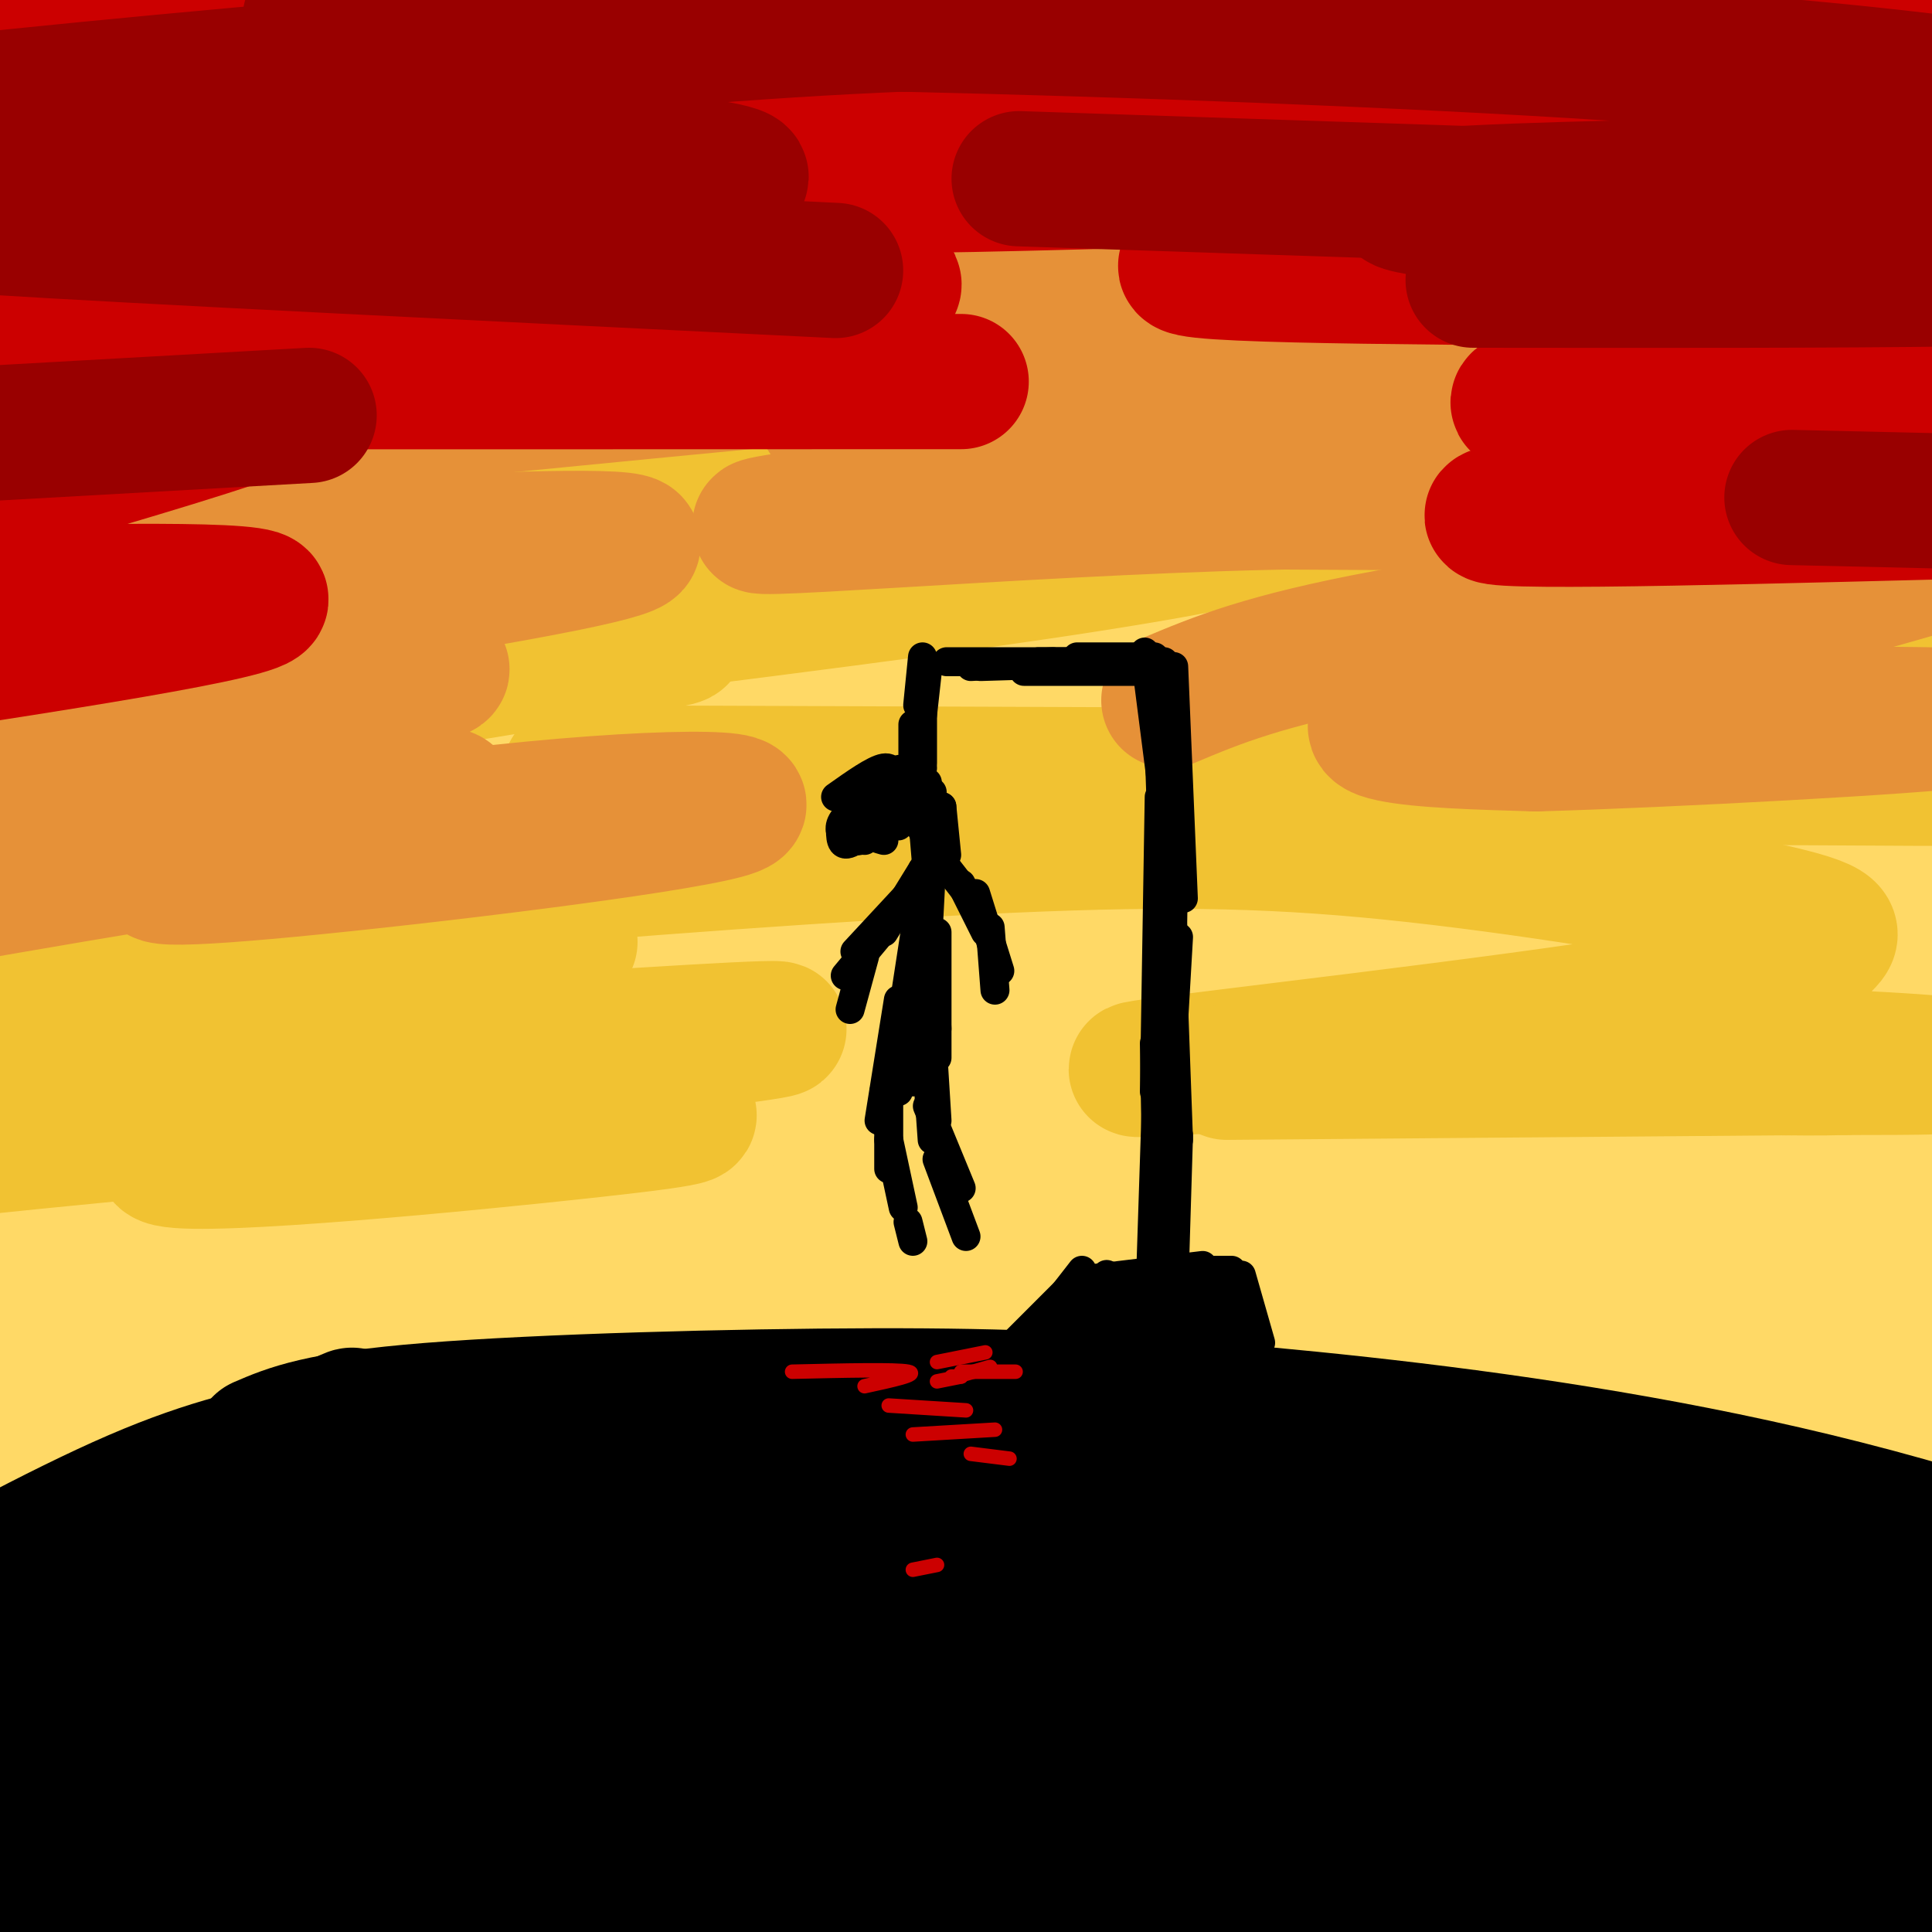 <svg viewBox='0 0 400 400' version='1.1' xmlns='http://www.w3.org/2000/svg' xmlns:xlink='http://www.w3.org/1999/xlink'><g fill='none' stroke='rgb(255,217,102)' stroke-width='28' stroke-linecap='round' stroke-linejoin='round'><path d='M19,66c-0.237,-2.608 -0.474,-5.216 -3,-6c-2.526,-0.784 -7.342,0.255 8,-11c15.342,-11.255 50.841,-34.805 44,-34c-6.841,0.805 -56.023,25.964 -82,40c-25.977,14.036 -28.748,16.949 -3,-2c25.748,-18.949 80.015,-59.759 75,-61c-5.015,-1.241 -69.312,37.089 -77,39c-7.688,1.911 41.232,-32.597 59,-46c17.768,-13.403 4.384,-5.702 -9,2'/><path d='M31,-13c-23.225,13.635 -76.787,46.722 -69,41c7.787,-5.722 76.921,-50.251 89,-57c12.079,-6.749 -32.899,24.284 -52,39c-19.101,14.716 -12.325,13.116 -26,23c-13.675,9.884 -47.800,31.254 -9,13c38.800,-18.254 150.524,-76.130 167,-82c16.476,-5.870 -62.295,40.266 -112,75c-49.705,34.734 -70.344,58.067 -72,63c-1.656,4.933 15.672,-8.533 33,-22'/><path d='M-20,80c28.355,-20.690 82.741,-61.415 128,-90c45.259,-28.585 81.389,-45.031 79,-42c-2.389,3.031 -43.298,25.539 -74,45c-30.702,19.461 -51.198,35.874 -70,52c-18.802,16.126 -35.910,31.965 -59,54c-23.090,22.035 -52.162,50.267 -28,34c24.162,-16.267 101.558,-77.031 166,-121c64.442,-43.969 115.931,-71.142 115,-70c-0.931,1.142 -54.283,30.600 -89,52c-34.717,21.400 -50.799,34.742 -76,57c-25.201,22.258 -59.519,53.432 -84,78c-24.481,24.568 -39.123,42.531 -57,63c-17.877,20.469 -38.988,43.445 -13,21c25.988,-22.445 99.074,-90.312 144,-129c44.926,-38.688 61.693,-48.197 91,-67c29.307,-18.803 71.153,-46.902 113,-75'/><path d='M266,-58c25.246,-16.644 31.860,-20.755 7,-6c-24.860,14.755 -81.195,48.375 -113,68c-31.805,19.625 -39.081,25.254 -55,39c-15.919,13.746 -40.481,35.609 -53,46c-12.519,10.391 -12.995,9.312 -35,32c-22.005,22.688 -65.541,69.145 -84,90c-18.459,20.855 -11.842,16.110 -26,34c-14.158,17.890 -49.090,58.416 -11,26c38.090,-32.416 149.201,-137.774 207,-190c57.799,-52.226 62.284,-51.320 91,-69c28.716,-17.680 81.661,-53.944 89,-61c7.339,-7.056 -30.929,15.098 -71,43c-40.071,27.902 -81.945,61.552 -114,90c-32.055,28.448 -54.293,51.692 -80,81c-25.707,29.308 -54.885,64.678 -70,87c-15.115,22.322 -16.167,31.595 -22,42c-5.833,10.405 -16.446,21.943 17,-10c33.446,-31.943 110.951,-107.366 157,-150c46.049,-42.634 60.642,-52.479 99,-79c38.358,-26.521 100.481,-69.717 135,-92c34.519,-22.283 41.434,-23.652 35,-19c-6.434,4.652 -26.217,15.326 -46,26'/><path d='M323,-30c-40.245,25.794 -117.857,77.279 -167,112c-49.143,34.721 -69.817,52.678 -99,82c-29.183,29.322 -66.877,70.010 -85,90c-18.123,19.990 -16.677,19.282 -17,22c-0.323,2.718 -2.416,8.864 -12,21c-9.584,12.136 -26.660,30.264 0,7c26.660,-23.264 97.055,-87.920 152,-135c54.945,-47.080 94.441,-76.585 116,-93c21.559,-16.415 25.180,-19.741 59,-40c33.820,-20.259 97.837,-57.449 115,-69c17.163,-11.551 -12.528,2.539 -44,18c-31.472,15.461 -64.726,32.292 -101,55c-36.274,22.708 -75.568,51.294 -103,72c-27.432,20.706 -43.001,33.534 -61,50c-17.999,16.466 -38.428,36.572 -54,52c-15.572,15.428 -26.288,26.180 -44,48c-17.712,21.820 -42.420,54.709 -51,68c-8.580,13.291 -1.033,6.982 19,-15c20.033,-21.982 52.553,-59.639 86,-95c33.447,-35.361 67.821,-68.427 100,-99c32.179,-30.573 62.164,-58.654 110,-94c47.836,-35.346 113.525,-77.956 120,-86c6.475,-8.044 -46.262,18.478 -99,45'/><path d='M263,-14c-36.255,20.477 -77.391,49.171 -102,67c-24.609,17.829 -32.691,24.794 -52,42c-19.309,17.206 -49.846,44.654 -76,71c-26.154,26.346 -47.926,51.589 -57,63c-9.074,11.411 -5.449,8.989 -9,15c-3.551,6.011 -14.276,20.455 13,-6c27.276,-26.455 92.555,-93.808 165,-155c72.445,-61.192 152.056,-116.224 166,-129c13.944,-12.776 -37.780,16.705 -76,42c-38.220,25.295 -62.937,46.405 -88,68c-25.063,21.595 -50.471,43.674 -76,69c-25.529,25.326 -51.177,53.899 -67,74c-15.823,20.101 -21.821,31.729 -23,37c-1.179,5.271 2.459,4.185 6,4c3.541,-0.185 6.983,0.529 36,-23c29.017,-23.529 83.609,-71.303 113,-96c29.391,-24.697 33.582,-26.319 58,-43c24.418,-16.681 69.064,-48.422 111,-74c41.936,-25.578 81.162,-44.995 82,-45c0.838,-0.005 -36.714,19.401 -71,39c-34.286,19.599 -65.308,39.392 -95,61c-29.692,21.608 -58.055,45.031 -81,65c-22.945,19.969 -40.473,36.485 -58,53'/><path d='M82,185c-23.597,23.428 -53.591,55.497 -73,78c-19.409,22.503 -28.233,35.438 -32,42c-3.767,6.562 -2.476,6.750 2,5c4.476,-1.750 12.135,-5.437 44,-34c31.865,-28.563 87.934,-82.002 130,-118c42.066,-35.998 70.129,-54.555 87,-67c16.871,-12.445 22.549,-18.778 68,-44c45.451,-25.222 130.676,-69.331 132,-70c1.324,-0.669 -81.251,42.104 -124,66c-42.749,23.896 -45.671,28.915 -60,41c-14.329,12.085 -40.064,31.236 -63,50c-22.936,18.764 -43.071,37.142 -61,54c-17.929,16.858 -33.651,32.198 -55,56c-21.349,23.802 -48.325,56.068 -69,83c-20.675,26.932 -35.049,48.532 -35,53c0.049,4.468 14.521,-8.196 20,-15c5.479,-6.804 1.964,-7.748 54,-58c52.036,-50.252 159.622,-149.812 208,-194c48.378,-44.188 37.547,-33.003 66,-49c28.453,-15.997 96.189,-59.175 115,-73c18.811,-13.825 -11.303,1.704 -27,9c-15.697,7.296 -16.977,6.358 -42,21c-25.023,14.642 -73.790,44.863 -115,73c-41.210,28.137 -74.864,54.191 -112,91c-37.136,36.809 -77.753,84.374 -105,119c-27.247,34.626 -41.123,56.313 -55,78'/><path d='M-20,382c-10.127,16.535 -7.945,18.874 -16,31c-8.055,12.126 -26.348,34.041 2,3c28.348,-31.041 103.338,-115.037 154,-168c50.662,-52.963 76.997,-74.893 102,-95c25.003,-20.107 48.676,-38.391 66,-52c17.324,-13.609 28.300,-22.542 61,-41c32.700,-18.458 87.124,-46.442 90,-46c2.876,0.442 -45.797,29.309 -70,44c-24.203,14.691 -23.938,15.208 -49,36c-25.062,20.792 -75.453,61.861 -115,101c-39.547,39.139 -68.252,76.347 -87,101c-18.748,24.653 -27.539,36.749 -41,59c-13.461,22.251 -31.593,54.656 -51,86c-19.407,31.344 -40.089,61.628 -8,27c32.089,-34.628 116.948,-134.167 179,-200c62.052,-65.833 101.296,-97.961 124,-117c22.704,-19.039 28.869,-24.990 62,-46c33.131,-21.010 93.227,-57.078 101,-63c7.773,-5.922 -36.778,18.303 -60,31c-23.222,12.697 -25.115,13.866 -48,31c-22.885,17.134 -66.763,50.232 -96,75c-29.237,24.768 -43.833,41.207 -58,56c-14.167,14.793 -27.905,27.941 -52,60c-24.095,32.059 -58.548,83.030 -93,134'/><path d='M77,429c-19.074,30.267 -20.257,38.935 -20,43c0.257,4.065 1.956,3.527 23,-21c21.044,-24.527 61.433,-73.042 98,-113c36.567,-39.958 69.312,-71.358 93,-94c23.688,-22.642 38.317,-36.524 82,-69c43.683,-32.476 116.418,-83.545 126,-94c9.582,-10.455 -43.989,19.706 -75,38c-31.011,18.294 -39.461,24.723 -52,33c-12.539,8.277 -29.168,18.402 -59,43c-29.832,24.598 -72.869,63.669 -100,89c-27.131,25.331 -38.356,36.921 -65,71c-26.644,34.079 -68.706,90.647 -81,105c-12.294,14.353 5.179,-13.509 43,-59c37.821,-45.491 95.990,-108.610 140,-153c44.010,-44.390 73.859,-70.051 121,-104c47.141,-33.949 111.572,-76.188 125,-88c13.428,-11.812 -24.148,6.801 -54,21c-29.852,14.199 -51.980,23.983 -91,50c-39.020,26.017 -94.931,68.267 -129,96c-34.069,27.733 -46.297,40.949 -61,56c-14.703,15.051 -31.882,31.937 -54,57c-22.118,25.063 -49.177,58.304 -69,84c-19.823,25.696 -32.412,43.848 -45,62'/><path d='M-27,482c16.255,-21.037 79.392,-104.630 122,-157c42.608,-52.370 64.685,-73.519 86,-94c21.315,-20.481 41.866,-40.295 54,-53c12.134,-12.705 15.849,-18.302 56,-46c40.151,-27.698 116.738,-77.498 117,-79c0.262,-1.502 -75.802,45.294 -113,69c-37.198,23.706 -35.531,24.323 -53,40c-17.469,15.677 -54.073,46.414 -90,83c-35.927,36.586 -71.176,79.022 -94,108c-22.824,28.978 -33.222,44.498 -54,75c-20.778,30.502 -51.934,75.986 -30,49c21.934,-26.986 96.959,-126.442 125,-165c28.041,-38.558 9.099,-16.217 42,-48c32.901,-31.783 117.644,-117.689 144,-147c26.356,-29.311 -5.675,-2.027 -26,13c-20.325,15.027 -28.943,17.797 -53,37c-24.057,19.203 -63.551,54.839 -81,70c-17.449,15.161 -12.852,9.847 -27,27c-14.148,17.153 -47.040,56.772 -64,78c-16.960,21.228 -17.989,24.065 -21,31c-3.011,6.935 -8.006,17.967 -13,29'/><path d='M0,402c0.537,3.496 8.379,-2.264 31,-24c22.621,-21.736 60.021,-59.448 91,-89c30.979,-29.552 55.537,-50.943 76,-67c20.463,-16.057 36.830,-26.781 54,-38c17.170,-11.219 35.142,-22.933 23,-10c-12.142,12.933 -54.398,50.513 -79,72c-24.602,21.487 -31.549,26.881 -60,61c-28.451,34.119 -78.405,96.963 -99,124c-20.595,27.037 -11.829,18.265 19,-15c30.829,-33.265 83.722,-91.024 128,-132c44.278,-40.976 79.940,-65.169 81,-64c1.060,1.169 -32.484,27.699 -76,70c-43.516,42.301 -97.005,100.372 -109,110c-11.995,9.628 17.502,-29.186 47,-68'/><path d='M274,138c-49.681,26.981 -99.361,53.961 -113,57c-13.639,3.039 8.764,-17.865 22,-31c13.236,-13.135 17.304,-18.502 49,-45c31.696,-26.498 91.018,-74.126 114,-93c22.982,-18.874 9.623,-8.995 -8,1c-17.623,9.995 -39.511,20.105 -59,31c-19.489,10.895 -36.580,22.575 -53,34c-16.420,11.425 -32.168,22.593 -57,42c-24.832,19.407 -58.748,47.051 -33,30c25.748,-17.051 111.159,-78.796 172,-119c60.841,-40.204 97.112,-58.867 109,-66c11.888,-7.133 -0.607,-2.737 -27,10c-26.393,12.737 -66.683,33.814 -110,61c-43.317,27.186 -89.662,60.482 -119,83c-29.338,22.518 -41.669,34.259 -54,46'/><path d='M107,179c-17.145,14.188 -33.008,26.657 -10,9c23.008,-17.657 84.886,-65.439 130,-98c45.114,-32.561 73.464,-49.899 99,-65c25.536,-15.101 48.259,-27.964 81,-43c32.741,-15.036 75.501,-32.243 76,-30c0.499,2.243 -41.262,23.938 -75,45c-33.738,21.062 -59.451,41.492 -84,62c-24.549,20.508 -47.933,41.095 -72,65c-24.067,23.905 -48.817,51.129 -63,70c-14.183,18.871 -17.799,29.389 -19,34c-1.201,4.611 0.013,3.317 3,3c2.987,-0.317 7.747,0.345 34,-16c26.253,-16.345 74.000,-49.696 109,-72c35.000,-22.304 57.253,-33.560 71,-40c13.747,-6.440 18.987,-8.065 36,-16c17.013,-7.935 45.800,-22.180 28,-6c-17.800,16.180 -82.187,62.785 -125,97c-42.813,34.215 -64.052,56.038 -86,81c-21.948,24.962 -44.605,53.062 -58,70c-13.395,16.938 -17.530,22.714 -24,33c-6.470,10.286 -15.277,25.082 -15,29c0.277,3.918 9.639,-3.041 19,-10'/><path d='M162,381c38.776,-31.041 126.218,-103.644 178,-144c51.782,-40.356 67.906,-48.466 94,-63c26.094,-14.534 62.157,-35.493 51,-29c-11.157,6.493 -69.534,40.438 -110,67c-40.466,26.562 -63.022,45.741 -95,76c-31.978,30.259 -73.379,71.599 -105,107c-31.621,35.401 -53.463,64.863 -32,44c21.463,-20.863 86.229,-92.049 163,-162c76.771,-69.951 165.545,-138.666 194,-163c28.455,-24.334 -3.410,-4.289 -25,8c-21.590,12.289 -32.907,16.820 -56,32c-23.093,15.180 -57.963,41.007 -88,65c-30.037,23.993 -55.241,46.152 -89,82c-33.759,35.848 -76.074,85.385 -76,84c0.074,-1.385 42.537,-53.693 85,-106'/><path d='M251,279c32.428,-35.349 70.999,-70.720 90,-89c19.001,-18.280 18.433,-19.467 48,-40c29.567,-20.533 89.268,-60.410 99,-68c9.732,-7.590 -30.504,17.108 -68,42c-37.496,24.892 -72.252,49.976 -104,78c-31.748,28.024 -60.487,58.986 -84,87c-23.513,28.014 -41.798,53.079 -61,76c-19.202,22.921 -39.319,43.698 -9,18c30.319,-25.698 111.074,-97.871 165,-140c53.926,-42.129 81.023,-54.214 98,-62c16.977,-7.786 23.834,-11.274 40,-19c16.166,-7.726 41.639,-19.689 29,-8c-12.639,11.689 -63.392,47.032 -100,76c-36.608,28.968 -59.070,51.563 -71,62c-11.930,10.437 -13.328,8.717 -42,42c-28.672,33.283 -84.619,101.567 -90,110c-5.381,8.433 39.805,-42.987 63,-68c23.195,-25.013 24.399,-23.619 40,-36c15.601,-12.381 45.600,-38.537 78,-64c32.400,-25.463 67.200,-50.231 102,-75'/><path d='M474,201c19.594,-14.095 17.580,-11.833 7,-6c-10.580,5.833 -29.725,15.236 -51,30c-21.275,14.764 -44.680,34.889 -74,64c-29.320,29.111 -64.555,67.208 -98,107c-33.445,39.792 -65.101,81.277 -45,64c20.101,-17.277 91.958,-93.317 131,-133c39.042,-39.683 45.269,-43.008 72,-62c26.731,-18.992 73.966,-53.650 80,-58c6.034,-4.350 -29.133,21.610 -56,43c-26.867,21.390 -45.435,38.212 -71,65c-25.565,26.788 -58.126,63.543 -81,93c-22.874,29.457 -36.059,51.617 -26,43c10.059,-8.617 43.362,-48.012 95,-96c51.638,-47.988 121.611,-104.568 135,-115c13.389,-10.432 -29.805,25.284 -73,61'/><path d='M419,301c-20.191,17.406 -34.167,30.420 -61,62c-26.833,31.580 -66.523,81.725 -71,88c-4.477,6.275 26.260,-31.322 50,-58c23.740,-26.678 40.483,-42.439 58,-58c17.517,-15.561 35.809,-30.922 57,-48c21.191,-17.078 45.282,-35.873 34,-21c-11.282,14.873 -57.937,63.416 -96,109c-38.063,45.584 -67.536,88.211 -59,81c8.536,-7.211 55.079,-64.261 84,-96c28.921,-31.739 40.218,-38.168 51,-45c10.782,-6.832 21.049,-14.068 28,-19c6.951,-4.932 10.585,-7.559 -1,6c-11.585,13.559 -38.388,43.304 -61,71c-22.612,27.696 -41.032,53.342 -48,63c-6.968,9.658 -2.484,3.329 2,-3'/><path d='M386,433c5.587,-7.760 18.554,-25.660 37,-44c18.446,-18.340 42.370,-37.120 44,-36c1.630,1.120 -19.036,22.141 -34,36c-14.964,13.859 -24.227,20.555 -35,28c-10.773,7.445 -23.058,15.639 -32,19c-8.942,3.361 -14.542,1.889 -18,0c-3.458,-1.889 -4.775,-4.195 -5,-7c-0.225,-2.805 0.643,-6.110 1,-12c0.357,-5.890 0.205,-14.364 17,-36c16.795,-21.636 50.539,-56.433 59,-67c8.461,-10.567 -8.360,3.097 -16,7c-7.640,3.903 -6.099,-1.954 -37,27c-30.901,28.954 -94.242,92.718 -119,117c-24.758,24.282 -10.931,9.080 13,-26c23.931,-35.080 57.965,-90.040 92,-145'/><path d='M353,294c14.697,-23.800 5.440,-10.799 0,-7c-5.440,3.799 -7.062,-1.603 -17,2c-9.938,3.603 -28.193,16.210 -42,25c-13.807,8.790 -23.167,13.762 -53,41c-29.833,27.238 -80.139,76.741 -96,89c-15.861,12.259 2.723,-12.727 11,-26c8.277,-13.273 6.247,-14.833 30,-42c23.753,-27.167 73.287,-79.940 81,-91c7.713,-11.060 -26.397,19.592 -46,37c-19.603,17.408 -24.701,21.571 -42,43c-17.299,21.429 -46.800,60.122 -54,67c-7.200,6.878 7.900,-18.061 23,-43'/></g>
<g fill='none' stroke='rgb(241,194,50)' stroke-width='28' stroke-linecap='round' stroke-linejoin='round'><path d='M127,34c-14.076,-1.800 -28.152,-3.600 -78,-3c-49.848,0.600 -135.470,3.598 -90,2c45.470,-1.598 222.030,-7.794 286,-11c63.970,-3.206 15.351,-3.422 -22,-6c-37.351,-2.578 -63.432,-7.518 -114,-9c-50.568,-1.482 -125.622,0.492 -144,0c-18.378,-0.492 19.919,-3.452 66,-6c46.081,-2.548 99.945,-4.686 151,-5c51.055,-0.314 99.301,1.196 134,3c34.699,1.804 55.849,3.902 77,6'/><path d='M393,5c24.707,2.565 47.973,5.978 40,4c-7.973,-1.978 -47.187,-9.346 -89,-15c-41.813,-5.654 -86.227,-9.594 -137,-12c-50.773,-2.406 -107.905,-3.276 -151,-3c-43.095,0.276 -72.154,1.699 -109,4c-36.846,2.301 -81.480,5.479 -50,6c31.480,0.521 139.075,-1.614 203,-2c63.925,-0.386 84.181,0.978 116,3c31.819,2.022 75.201,4.702 132,10c56.799,5.298 127.013,13.215 104,13c-23.013,-0.215 -139.255,-8.560 -207,-12c-67.745,-3.440 -86.994,-1.974 -127,1c-40.006,2.974 -100.771,7.454 -142,12c-41.229,4.546 -62.923,9.156 -64,11c-1.077,1.844 18.461,0.922 38,0'/><path d='M-50,25c44.339,-2.252 136.186,-7.881 230,-9c93.814,-1.119 189.593,2.273 194,2c4.407,-0.273 -82.559,-4.210 -116,-6c-33.441,-1.790 -13.358,-1.434 -51,1c-37.642,2.434 -133.009,6.945 -194,13c-60.991,6.055 -87.605,13.653 -105,18c-17.395,4.347 -25.572,5.444 -36,9c-10.428,3.556 -23.107,9.573 -35,14c-11.893,4.427 -22.999,7.265 33,-2c55.999,-9.265 179.103,-30.633 258,-42c78.897,-11.367 113.588,-12.733 104,-11c-9.588,1.733 -63.453,6.567 -99,11c-35.547,4.433 -52.775,8.467 -82,15c-29.225,6.533 -70.445,15.567 -106,25c-35.555,9.433 -65.444,19.267 -84,26c-18.556,6.733 -25.778,10.367 -33,14'/><path d='M-172,103c33.644,-4.753 134.254,-23.634 216,-35c81.746,-11.366 144.626,-15.215 145,-14c0.374,1.215 -61.759,7.495 -97,12c-35.241,4.505 -43.589,7.235 -67,14c-23.411,6.765 -61.883,17.563 -95,26c-33.117,8.437 -60.878,14.512 -28,13c32.878,-1.512 126.394,-10.611 192,-15c65.606,-4.389 103.300,-4.068 91,-3c-12.300,1.068 -74.596,2.884 -112,5c-37.404,2.116 -49.916,4.531 -80,10c-30.084,5.469 -77.738,13.991 -79,17c-1.262,3.009 43.869,0.504 89,-2'/><path d='M3,131c44.260,-1.502 110.410,-4.258 150,-7c39.590,-2.742 52.622,-5.471 38,-7c-14.622,-1.529 -56.897,-1.860 -86,-1c-29.103,0.860 -45.035,2.909 -68,6c-22.965,3.091 -52.964,7.224 -77,13c-24.036,5.776 -42.108,13.195 -59,18c-16.892,4.805 -32.604,6.997 30,0c62.604,-6.997 203.522,-23.181 273,-33c69.478,-9.819 67.515,-13.273 67,-16c-0.515,-2.727 0.419,-4.727 3,-6c2.581,-1.273 6.809,-1.819 -7,-6c-13.809,-4.181 -45.656,-11.996 -79,-17c-33.344,-5.004 -68.185,-7.197 -108,-7c-39.815,0.197 -84.604,2.784 -92,2c-7.396,-0.784 22.601,-4.938 69,-9c46.399,-4.062 109.199,-8.031 172,-12'/><path d='M229,49c76.733,-2.058 182.567,-1.203 191,-2c8.433,-0.797 -80.534,-3.246 -161,-2c-80.466,1.246 -152.430,6.186 -149,9c3.430,2.814 82.254,3.501 129,5c46.746,1.499 61.413,3.809 89,8c27.587,4.191 68.094,10.261 102,14c33.906,3.739 61.212,5.147 26,8c-35.212,2.853 -132.942,7.153 -189,11c-56.058,3.847 -70.445,7.242 -71,9c-0.555,1.758 12.723,1.879 26,2'/><path d='M267,112c47.720,4.410 95.440,8.819 118,11c22.560,2.181 19.959,2.133 24,4c4.041,1.867 14.725,5.650 19,8c4.275,2.350 2.140,3.266 -1,4c-3.140,0.734 -7.287,1.286 -7,2c0.287,0.714 5.008,1.589 -45,7c-50.008,5.411 -154.745,15.356 -179,17c-24.255,1.644 31.973,-5.013 77,-7c45.027,-1.987 78.853,0.696 104,2c25.147,1.304 41.613,1.230 -3,1c-44.613,-0.230 -150.307,-0.615 -256,-1'/><path d='M102,135c24.591,-2.374 49.182,-4.748 34,-2c-15.182,2.748 -70.136,10.619 -105,19c-34.864,8.381 -49.639,17.274 -60,22c-10.361,4.726 -16.308,5.287 22,3c38.308,-2.287 120.873,-7.422 126,-5c5.127,2.422 -67.182,12.402 -113,20c-45.818,7.598 -65.143,12.815 -39,12c26.143,-0.815 97.755,-7.661 117,-9c19.245,-1.339 -13.878,2.831 -47,7'/><path d='M37,202c-28.289,6.022 -75.511,17.578 -68,19c7.511,1.422 69.756,-7.289 132,-16'/><path d='M118,195c-31.295,-1.556 -62.589,-3.113 -69,-5c-6.411,-1.887 12.062,-4.105 45,-7c32.938,-2.895 80.341,-6.466 115,-8c34.659,-1.534 56.573,-1.031 84,2c27.427,3.031 60.367,8.592 75,12c14.633,3.408 10.959,4.665 9,7c-1.959,2.335 -2.202,5.750 -34,11c-31.798,5.250 -95.152,12.335 -106,14c-10.848,1.665 30.810,-2.090 71,-3c40.190,-0.910 78.911,1.026 91,2c12.089,0.974 -2.456,0.987 -17,1'/><path d='M382,221c-5.500,0.167 -10.750,0.083 -16,0'/><path d='M376,221c0.000,0.000 -122.000,1.000 -122,1'/><path d='M77,218c40.213,-2.689 80.426,-5.378 84,-5c3.574,0.378 -29.492,3.822 -64,10c-34.508,6.178 -70.456,15.089 -62,17c8.456,1.911 61.318,-3.179 87,-6c25.682,-2.821 24.184,-3.375 13,-4c-11.184,-0.625 -32.052,-1.321 -67,1c-34.948,2.321 -83.974,7.661 -133,13'/></g>
<g fill='none' stroke='rgb(230,145,56)' stroke-width='28' stroke-linecap='round' stroke-linejoin='round'><path d='M232,58c-96.479,4.996 -192.959,9.992 -188,10c4.959,0.008 111.355,-4.973 158,-8c46.645,-3.027 33.539,-4.101 24,-6c-9.539,-1.899 -15.511,-4.622 -26,-7c-10.489,-2.378 -25.494,-4.412 -79,-3c-53.506,1.412 -145.514,6.271 -160,4c-14.486,-2.271 48.550,-11.670 110,-19c61.450,-7.330 121.313,-12.589 137,-16c15.687,-3.411 -12.804,-4.975 -37,-6c-24.196,-1.025 -44.098,-1.513 -64,-2'/><path d='M107,5c-59.388,2.062 -175.859,8.216 -210,8c-34.141,-0.216 14.048,-6.802 59,-10c44.952,-3.198 86.669,-3.006 119,-1c32.331,2.006 55.278,5.827 71,9c15.722,3.173 24.219,5.699 33,9c8.781,3.301 17.846,7.378 17,11c-0.846,3.622 -11.604,6.789 -5,6c6.604,-0.789 30.568,-5.535 -14,5c-44.568,10.535 -157.670,36.351 -212,51c-54.330,14.649 -49.890,18.133 -46,20c3.890,1.867 7.228,2.119 1,4c-6.228,1.881 -22.023,5.391 29,3c51.023,-2.391 168.864,-10.683 181,-8c12.136,2.683 -81.432,16.342 -175,30'/><path d='M-45,142c-37.833,7.000 -44.917,9.500 -52,12'/><path d='M171,86c0.000,0.000 92.000,-8.000 92,-8'/><path d='M313,78c-17.367,2.581 -34.733,5.161 -48,7c-13.267,1.839 -22.434,2.935 9,3c31.434,0.065 103.469,-0.901 120,-2c16.531,-1.099 -22.443,-2.332 -53,-2c-30.557,0.332 -52.697,2.228 -71,5c-18.303,2.772 -32.768,6.420 -48,9c-15.232,2.580 -31.230,4.092 -10,5c21.230,0.908 79.689,1.213 129,1c49.311,-0.213 89.475,-0.944 78,6c-11.475,6.944 -74.589,21.562 -106,30c-31.411,8.438 -31.117,10.697 -25,12c6.117,1.303 18.059,1.652 30,2'/><path d='M318,154c27.156,-0.756 80.044,-3.644 89,-5c8.956,-1.356 -26.022,-1.178 -61,-1'/><path d='M242,145c9.871,-4.150 19.742,-8.300 45,-13c25.258,-4.700 65.904,-9.951 84,-13c18.096,-3.049 13.644,-3.895 11,-5c-2.644,-1.105 -3.478,-2.470 -20,-5c-16.522,-2.530 -48.733,-6.225 -100,-5c-51.267,1.225 -121.592,7.369 -101,4c20.592,-3.369 132.100,-16.252 173,-22c40.900,-5.748 11.192,-4.361 1,-4c-10.192,0.361 -0.867,-0.305 -4,-2c-3.133,-1.695 -18.722,-4.419 -35,-7c-16.278,-2.581 -33.243,-5.017 -82,-5c-48.757,0.017 -129.306,2.489 -165,3c-35.694,0.511 -26.533,-0.939 -22,-3c4.533,-2.061 4.438,-4.732 21,-7c16.562,-2.268 49.781,-4.134 83,-6'/><path d='M131,55c47.311,-2.444 124.089,-5.556 129,-7c4.911,-1.444 -62.044,-1.222 -129,-1'/><path d='M29,50c69.606,-3.142 139.212,-6.283 184,-8c44.788,-1.717 64.759,-2.009 122,0c57.241,2.009 151.753,6.320 103,5c-48.753,-1.320 -240.770,-8.272 -289,-14c-48.230,-5.728 47.328,-10.234 137,-11c89.672,-0.766 173.458,2.207 200,2c26.542,-0.207 -4.162,-3.594 -30,-6c-25.838,-2.406 -46.811,-3.830 -87,-5c-40.189,-1.170 -99.595,-2.085 -159,-3'/><path d='M210,10c-39.570,-0.230 -58.995,0.694 -53,0c5.995,-0.694 37.409,-3.005 69,-5c31.591,-1.995 63.360,-3.672 113,-1c49.640,2.672 117.151,9.695 119,11c1.849,1.305 -61.962,-3.106 -100,-5c-38.038,-1.894 -50.301,-1.270 -88,2c-37.699,3.270 -100.833,9.187 -152,14c-51.167,4.813 -90.365,8.522 -44,11c46.365,2.478 178.294,3.726 246,7c67.706,3.274 71.190,8.574 77,11c5.810,2.426 13.946,1.979 -10,4c-23.946,2.021 -79.973,6.511 -136,11'/><path d='M251,70c-49.000,4.333 -103.500,9.667 -158,15'/><path d='M77,99c2.952,1.000 5.905,2.000 -10,7c-15.905,5.000 -50.667,14.000 -72,21c-21.333,7.000 -29.238,12.000 -33,15c-3.762,3.000 -3.381,4.000 -3,5'/><path d='M26,145c35.083,-4.250 70.167,-8.500 65,-6c-5.167,2.500 -50.583,11.750 -96,21'/><path d='M21,170c36.114,-3.436 72.228,-6.871 72,-5c-0.228,1.871 -36.798,9.050 -52,13c-15.202,3.950 -9.035,4.672 19,2c28.035,-2.672 77.937,-8.737 90,-12c12.063,-3.263 -13.714,-3.725 -54,1c-40.286,4.725 -95.082,14.636 -115,18c-19.918,3.364 -4.959,0.182 10,-3'/></g>
<g fill='none' stroke='rgb(204,0,0)' stroke-width='28' stroke-linecap='round' stroke-linejoin='round'><path d='M199,79c-71.257,0.024 -142.514,0.048 -170,0c-27.486,-0.048 -11.202,-0.170 -6,-1c5.202,-0.830 -0.677,-2.370 23,-5c23.677,-2.630 76.909,-6.352 107,-9c30.091,-2.648 37.042,-4.223 29,-7c-8.042,-2.777 -31.078,-6.755 -42,-9c-10.922,-2.245 -9.731,-2.755 -47,-3c-37.269,-0.245 -112.998,-0.223 -140,-1c-27.002,-0.777 -5.277,-2.352 18,-5c23.277,-2.648 48.105,-6.370 96,-10c47.895,-3.630 118.856,-7.170 149,-9c30.144,-1.830 19.470,-1.952 -2,-3c-21.470,-1.048 -53.735,-3.024 -86,-5'/><path d='M128,12c-50.658,-0.138 -134.302,2.016 -130,0c4.302,-2.016 96.549,-8.203 200,-8c103.451,0.203 218.104,6.798 216,7c-2.104,0.202 -120.966,-5.987 -197,-9c-76.034,-3.013 -109.240,-2.850 -46,1c63.240,3.850 222.926,11.386 270,14c47.074,2.614 -18.463,0.307 -84,-2'/><path d='M357,15c-31.286,0.523 -67.500,2.830 -113,8c-45.500,5.170 -100.284,13.204 -80,15c20.284,1.796 115.636,-2.646 166,-3c50.364,-0.354 55.740,3.380 63,5c7.260,1.620 16.404,1.124 2,2c-14.404,0.876 -52.357,3.123 -89,6c-36.643,2.877 -71.976,6.384 -57,8c14.976,1.616 80.262,1.340 112,2c31.738,0.660 29.927,2.257 36,3c6.073,0.743 20.030,0.632 7,4c-13.030,3.368 -53.047,10.214 -73,14c-19.953,3.786 -19.844,4.510 -11,6c8.844,1.490 26.422,3.745 44,6'/><path d='M364,91c26.452,0.893 70.583,0.125 54,3c-16.583,2.875 -93.881,9.393 -107,12c-13.119,2.607 37.940,1.304 89,0'/><path d='M107,50c-77.176,8.381 -154.351,16.762 -148,19c6.351,2.238 96.230,-1.668 111,4c14.770,5.668 -45.569,20.908 -74,30c-28.431,9.092 -24.952,12.036 -23,14c1.952,1.964 2.379,2.949 0,4c-2.379,1.051 -7.564,2.168 13,2c20.564,-0.168 66.875,-1.619 68,1c1.125,2.619 -42.938,9.310 -87,16'/><path d='M-33,140c-13.000,2.500 -2.000,0.750 9,-1'/><path d='M23,129c0.000,0.000 -9.000,0.000 -9,0'/></g>
<g fill='none' stroke='rgb(153,0,0)' stroke-width='28' stroke-linecap='round' stroke-linejoin='round'><path d='M173,56c-73.083,-3.583 -146.167,-7.167 -175,-9c-28.833,-1.833 -13.417,-1.917 2,-2'/><path d='M72,43c33.023,-1.682 66.046,-3.365 77,-5c10.954,-1.635 -0.162,-3.223 -14,-5c-13.838,-1.777 -30.397,-3.743 -69,-4c-38.603,-0.257 -99.251,1.194 -115,0c-15.749,-1.194 13.401,-5.032 52,-9c38.599,-3.968 86.647,-8.066 123,-11c36.353,-2.934 61.012,-4.704 104,-5c42.988,-0.296 104.304,0.882 63,1c-41.304,0.118 -185.230,-0.823 -220,-1c-34.770,-0.177 39.615,0.412 114,1'/><path d='M187,5c45.868,1.045 103.537,3.159 147,6c43.463,2.841 72.720,6.411 96,10c23.280,3.589 40.583,7.196 52,10c11.417,2.804 16.947,4.803 -35,6c-51.947,1.197 -161.370,1.591 -157,5c4.370,3.409 122.534,9.831 144,13c21.466,3.169 -53.767,3.084 -129,3'/><path d='M331,41c0.000,0.000 -120.000,-4.000 -120,-4'/><path d='M64,86c0.000,0.000 -89.000,5.000 -89,5'/><path d='M371,103c0.000,0.000 87.000,2.000 87,2'/></g>
<g fill='none' stroke='rgb(0,0,0)' stroke-width='28' stroke-linecap='round' stroke-linejoin='round'><path d='M65,299c-10.583,2.083 -21.167,4.167 -37,11c-15.833,6.833 -36.917,18.417 -58,30'/><path d='M32,310c24.467,-2.418 48.935,-4.836 75,-6c26.065,-1.164 53.729,-1.075 87,0c33.271,1.075 72.150,3.136 108,8c35.850,4.864 68.671,12.533 108,27c39.329,14.467 85.164,35.734 131,57'/><path d='M54,299c5.990,-2.580 11.980,-5.161 35,-7c23.020,-1.839 63.069,-2.938 92,-3c28.931,-0.062 46.744,0.911 71,3c24.256,2.089 54.953,5.293 87,11c32.047,5.707 65.442,13.916 102,28c36.558,14.084 76.279,34.042 116,54'/><path d='M112,297c-14.201,2.828 -28.402,5.655 -52,15c-23.598,9.345 -56.594,25.206 -54,22c2.594,-3.206 40.778,-25.479 57,-35c16.222,-9.521 10.482,-6.291 -3,0c-13.482,6.291 -34.707,15.644 -56,28c-21.293,12.356 -42.656,27.714 -37,26c5.656,-1.714 38.330,-20.500 69,-36c30.670,-15.500 59.334,-27.714 49,-16c-10.334,11.714 -59.667,47.357 -109,83'/><path d='M-24,384c-22.480,17.825 -24.179,20.888 -18,15c6.179,-5.888 20.236,-20.726 56,-44c35.764,-23.274 93.234,-54.982 95,-54c1.766,0.982 -52.172,34.656 -90,62c-37.828,27.344 -59.546,48.360 -54,45c5.546,-3.360 38.356,-31.097 74,-55c35.644,-23.903 74.121,-43.974 68,-37c-6.121,6.974 -56.840,40.993 -93,69c-36.160,28.007 -57.760,50.002 -49,45c8.760,-5.002 47.880,-37.001 87,-69'/><path d='M52,361c37.289,-24.891 87.010,-52.620 96,-58c8.990,-5.380 -22.752,11.588 -64,44c-41.248,32.412 -92.003,80.269 -91,81c1.003,0.731 53.764,-45.665 99,-78c45.236,-32.335 82.945,-50.608 83,-48c0.055,2.608 -37.546,26.097 -75,56c-37.454,29.903 -74.761,66.222 -75,67c-0.239,0.778 36.589,-33.983 73,-60c36.411,-26.017 72.403,-43.291 81,-46c8.597,-2.709 -10.202,9.145 -29,21'/><path d='M150,340c-33.417,27.158 -102.458,84.553 -113,93c-10.542,8.447 37.416,-32.053 70,-56c32.584,-23.947 49.796,-31.339 71,-45c21.204,-13.661 46.402,-33.589 18,-8c-28.402,25.589 -110.404,96.694 -124,110c-13.596,13.306 41.213,-31.189 76,-57c34.787,-25.811 49.554,-32.938 64,-40c14.446,-7.062 28.573,-14.058 22,-9c-6.573,5.058 -33.847,22.169 -61,43c-27.153,20.831 -54.187,45.380 -63,54c-8.813,8.620 0.593,1.310 10,-6'/><path d='M120,419c12.809,-10.134 39.832,-32.468 68,-51c28.168,-18.532 57.481,-33.261 79,-46c21.519,-12.739 35.243,-23.486 9,-3c-26.243,20.486 -92.452,72.207 -103,81c-10.548,8.793 34.566,-25.340 62,-43c27.434,-17.660 37.189,-18.846 54,-27c16.811,-8.154 40.679,-23.276 14,-4c-26.679,19.276 -103.904,72.950 -110,78c-6.096,5.050 58.936,-38.525 100,-61c41.064,-22.475 58.161,-23.850 63,-23c4.839,0.850 -2.581,3.925 -10,7'/><path d='M346,327c-14.067,8.708 -44.234,26.978 -69,44c-24.766,17.022 -44.129,32.798 -41,32c3.129,-0.798 28.752,-18.168 54,-32c25.248,-13.832 50.121,-24.125 71,-35c20.879,-10.875 37.765,-22.334 13,-5c-24.765,17.334 -91.182,63.459 -97,69c-5.818,5.541 48.963,-29.501 85,-49c36.037,-19.499 53.329,-23.453 46,-17c-7.329,6.453 -39.281,23.314 -64,39c-24.719,15.686 -42.205,30.196 -47,35c-4.795,4.804 3.103,-0.098 11,-5'/><path d='M308,403c11.735,-6.581 35.572,-20.532 61,-33c25.428,-12.468 52.447,-23.452 39,-13c-13.447,10.452 -67.360,42.339 -72,49c-4.640,6.661 39.993,-11.905 61,-20c21.007,-8.095 18.386,-5.718 11,1c-7.386,6.718 -19.539,17.777 -23,22c-3.461,4.223 1.769,1.612 7,-1'/></g>
<g fill='none' stroke='rgb(0,0,0)' stroke-width='6' stroke-linecap='round' stroke-linejoin='round'><path d='M209,279c0.000,0.000 12.000,-12.000 12,-12'/><path d='M217,272c0.000,0.000 7.000,-9.000 7,-9'/><path d='M224,265c0.000,0.000 25.000,-3.000 25,-3'/><path d='M243,263c0.000,0.000 12.000,0.000 12,0'/><path d='M257,264c0.000,0.000 4.000,14.000 4,14'/><path d='M257,269c0.982,8.465 1.964,16.930 1,15c-0.964,-1.930 -3.874,-14.255 -5,-16c-1.126,-1.745 -0.467,7.089 -1,11c-0.533,3.911 -2.259,2.899 -3,-2c-0.741,-4.899 -0.497,-13.685 -2,-14c-1.503,-0.315 -4.751,7.843 -8,16'/><path d='M239,279c-1.193,-1.422 -0.175,-12.978 0,-14c0.175,-1.022 -0.491,8.490 -2,13c-1.509,4.510 -3.860,4.018 -4,-1c-0.140,-5.018 1.932,-14.561 1,-12c-0.932,2.561 -4.866,17.228 -6,18c-1.134,0.772 0.533,-12.351 1,-17c0.467,-4.649 -0.267,-0.825 -1,3'/><path d='M228,269c-4.216,4.685 -14.258,14.897 -14,14c0.258,-0.897 10.814,-12.902 10,-14c-0.814,-1.098 -12.997,8.711 -13,10c-0.003,1.289 12.174,-5.943 19,-9c6.826,-3.057 8.299,-1.938 7,2c-1.299,3.938 -5.371,10.697 -5,12c0.371,1.303 5.186,-2.848 10,-7'/><path d='M242,277c1.589,0.081 0.560,3.785 1,3c0.440,-0.785 2.349,-6.057 3,-6c0.651,0.057 0.043,5.445 0,6c-0.043,0.555 0.478,-3.722 1,-8'/><path d='M239,268c0.000,0.000 3.000,-25.000 3,-25'/><path d='M243,268c0.000,0.000 1.000,-33.000 1,-33'/><path d='M241,270c0.000,0.000 1.000,-44.000 1,-44'/><path d='M240,273c0.000,0.000 -1.000,-57.000 -1,-57'/><path d='M238,271c0.000,0.000 2.000,-61.000 2,-61'/><path d='M240,263c0.000,0.000 4.000,-69.000 4,-69'/><path d='M242,242c0.000,0.000 1.000,-64.000 1,-64'/><path d='M244,236c0.000,0.000 -2.000,-55.000 -2,-55'/><path d='M239,226c0.000,0.000 1.000,-61.000 1,-61'/><path d='M242,214c0.000,0.000 -2.000,-59.000 -2,-59'/><path d='M243,197c0.000,0.000 -2.000,-50.000 -2,-50'/><path d='M245,186c0.000,0.000 -2.000,-48.000 -2,-48'/><path d='M242,174c0.000,0.000 -5.000,-39.000 -5,-39'/><path d='M239,136c0.000,0.000 -16.000,0.000 -16,0'/><path d='M241,137c0.000,0.000 -26.000,0.000 -26,0'/><path d='M235,139c0.000,0.000 -23.000,0.000 -23,0'/><path d='M236,137c0.000,0.000 -33.000,1.000 -33,1'/><path d='M230,137c0.000,0.000 -34.000,0.000 -34,0'/><path d='M218,137c0.000,0.000 -17.000,1.000 -17,1'/><path d='M191,136c0.000,0.000 -1.000,10.000 -1,10'/><path d='M192,139c0.000,0.000 -1.000,9.000 -1,9'/><path d='M190,156c0.000,0.000 1.000,3.000 1,3'/><path d='M191,148c0.000,0.000 0.000,10.000 0,10'/><path d='M189,150c0.000,0.000 0.000,10.000 0,10'/><path d='M186,168c-3.036,-1.161 -6.071,-2.321 -5,-2c1.071,0.321 6.250,2.125 5,3c-1.250,0.875 -8.929,0.821 -10,1c-1.071,0.179 4.464,0.589 10,1'/><path d='M183,174c-2.322,-0.653 -4.644,-1.306 -3,-4c1.644,-2.694 7.253,-7.430 7,-6c-0.253,1.430 -6.369,9.024 -9,10c-2.631,0.976 -1.777,-4.666 1,-8c2.777,-3.334 7.479,-4.359 7,-2c-0.479,2.359 -6.137,8.103 -9,10c-2.863,1.897 -2.932,-0.051 -3,-2'/><path d='M174,172c-0.321,-1.155 0.375,-3.042 4,-5c3.625,-1.958 10.179,-3.988 11,-3c0.821,0.988 -4.089,4.994 -9,9'/><path d='M192,164c0.000,0.000 -1.000,8.000 -1,8'/><path d='M192,162c0.000,0.000 -1.000,10.000 -1,10'/><path d='M193,164c0.000,0.000 -1.000,13.000 -1,13'/><path d='M191,169c0.000,0.000 1.000,12.000 1,12'/><path d='M179,169c2.250,-3.780 4.500,-7.560 6,-9c1.500,-1.440 2.250,-0.542 3,1c0.750,1.542 1.500,3.726 0,6c-1.500,2.274 -5.250,4.637 -9,7'/><path d='M173,165c4.000,-2.833 8.000,-5.667 10,-6c2.000,-0.333 2.000,1.833 2,4'/><path d='M195,167c0.000,0.000 1.000,10.000 1,10'/><path d='M195,167c0.000,0.000 0.000,12.000 0,12'/><path d='M194,169c0.000,0.000 -1.000,11.000 -1,11'/><path d='M192,175c0.000,0.000 0.000,7.000 0,7'/><path d='M194,177c0.000,0.000 7.000,9.000 7,9'/><path d='M199,183c0.000,0.000 5.000,10.000 5,10'/><path d='M202,185c0.000,0.000 5.000,16.000 5,16'/><path d='M205,192c0.000,0.000 1.000,13.000 1,13'/><path d='M193,177c0.000,0.000 -1.000,19.000 -1,19'/><path d='M191,180c0.000,0.000 -2.000,22.000 -2,22'/><path d='M191,183c0.000,0.000 -4.000,26.000 -4,26'/><path d='M191,185c0.000,0.000 -2.000,26.000 -2,26'/><path d='M191,190c0.000,0.000 0.000,24.000 0,24'/><path d='M192,188c0.000,0.000 -1.000,25.000 -1,25'/><path d='M191,180c0.000,0.000 -8.000,13.000 -8,13'/><path d='M190,183c0.000,0.000 -13.000,14.000 -13,14'/><path d='M185,190c0.000,0.000 -10.000,12.000 -10,12'/><path d='M179,198c0.000,0.000 -3.000,11.000 -3,11'/><path d='M193,193c0.000,0.000 1.000,20.000 1,20'/><path d='M194,193c0.000,0.000 0.000,26.000 0,26'/><path d='M189,202c0.000,0.000 0.000,22.000 0,22'/><path d='M191,204c0.000,0.000 -5.000,22.000 -5,22'/><path d='M188,209c0.000,0.000 -5.000,17.000 -5,17'/><path d='M186,207c0.000,0.000 -4.000,25.000 -4,25'/><path d='M184,221c0.000,0.000 0.000,21.000 0,21'/><path d='M184,236c0.000,0.000 3.000,14.000 3,14'/><path d='M193,216c0.000,0.000 1.000,16.000 1,16'/><path d='M192,222c0.000,0.000 1.000,14.000 1,14'/><path d='M192,229c0.000,0.000 7.000,17.000 7,17'/><path d='M194,240c0.000,0.000 6.000,16.000 6,16'/><path d='M188,253c0.000,0.000 1.000,4.000 1,4'/></g>
<g fill='none' stroke='rgb(204,0,0)' stroke-width='3' stroke-linecap='round' stroke-linejoin='round'><path d='M204,280c0.000,0.000 -10.000,2.000 -10,2'/><path d='M199,285c0.000,0.000 -2.000,0.000 -2,0'/><path d='M194,286c0.000,0.000 5.000,-1.000 5,-1'/><path d='M198,285c0.000,0.000 7.000,-2.000 7,-2'/><path d='M199,284c4.917,0.000 9.833,0.000 11,0c1.167,0.000 -1.417,0.000 -4,0'/><path d='M164,284c10.750,-0.250 21.500,-0.500 24,0c2.500,0.500 -3.250,1.750 -9,3'/><path d='M184,291c0.000,0.000 16.000,1.000 16,1'/><path d='M189,297c0.000,0.000 17.000,-1.000 17,-1'/><path d='M201,301c0.000,0.000 8.000,1.000 8,1'/><path d='M194,324c0.000,0.000 -5.000,1.000 -5,1'/></g>
</svg>